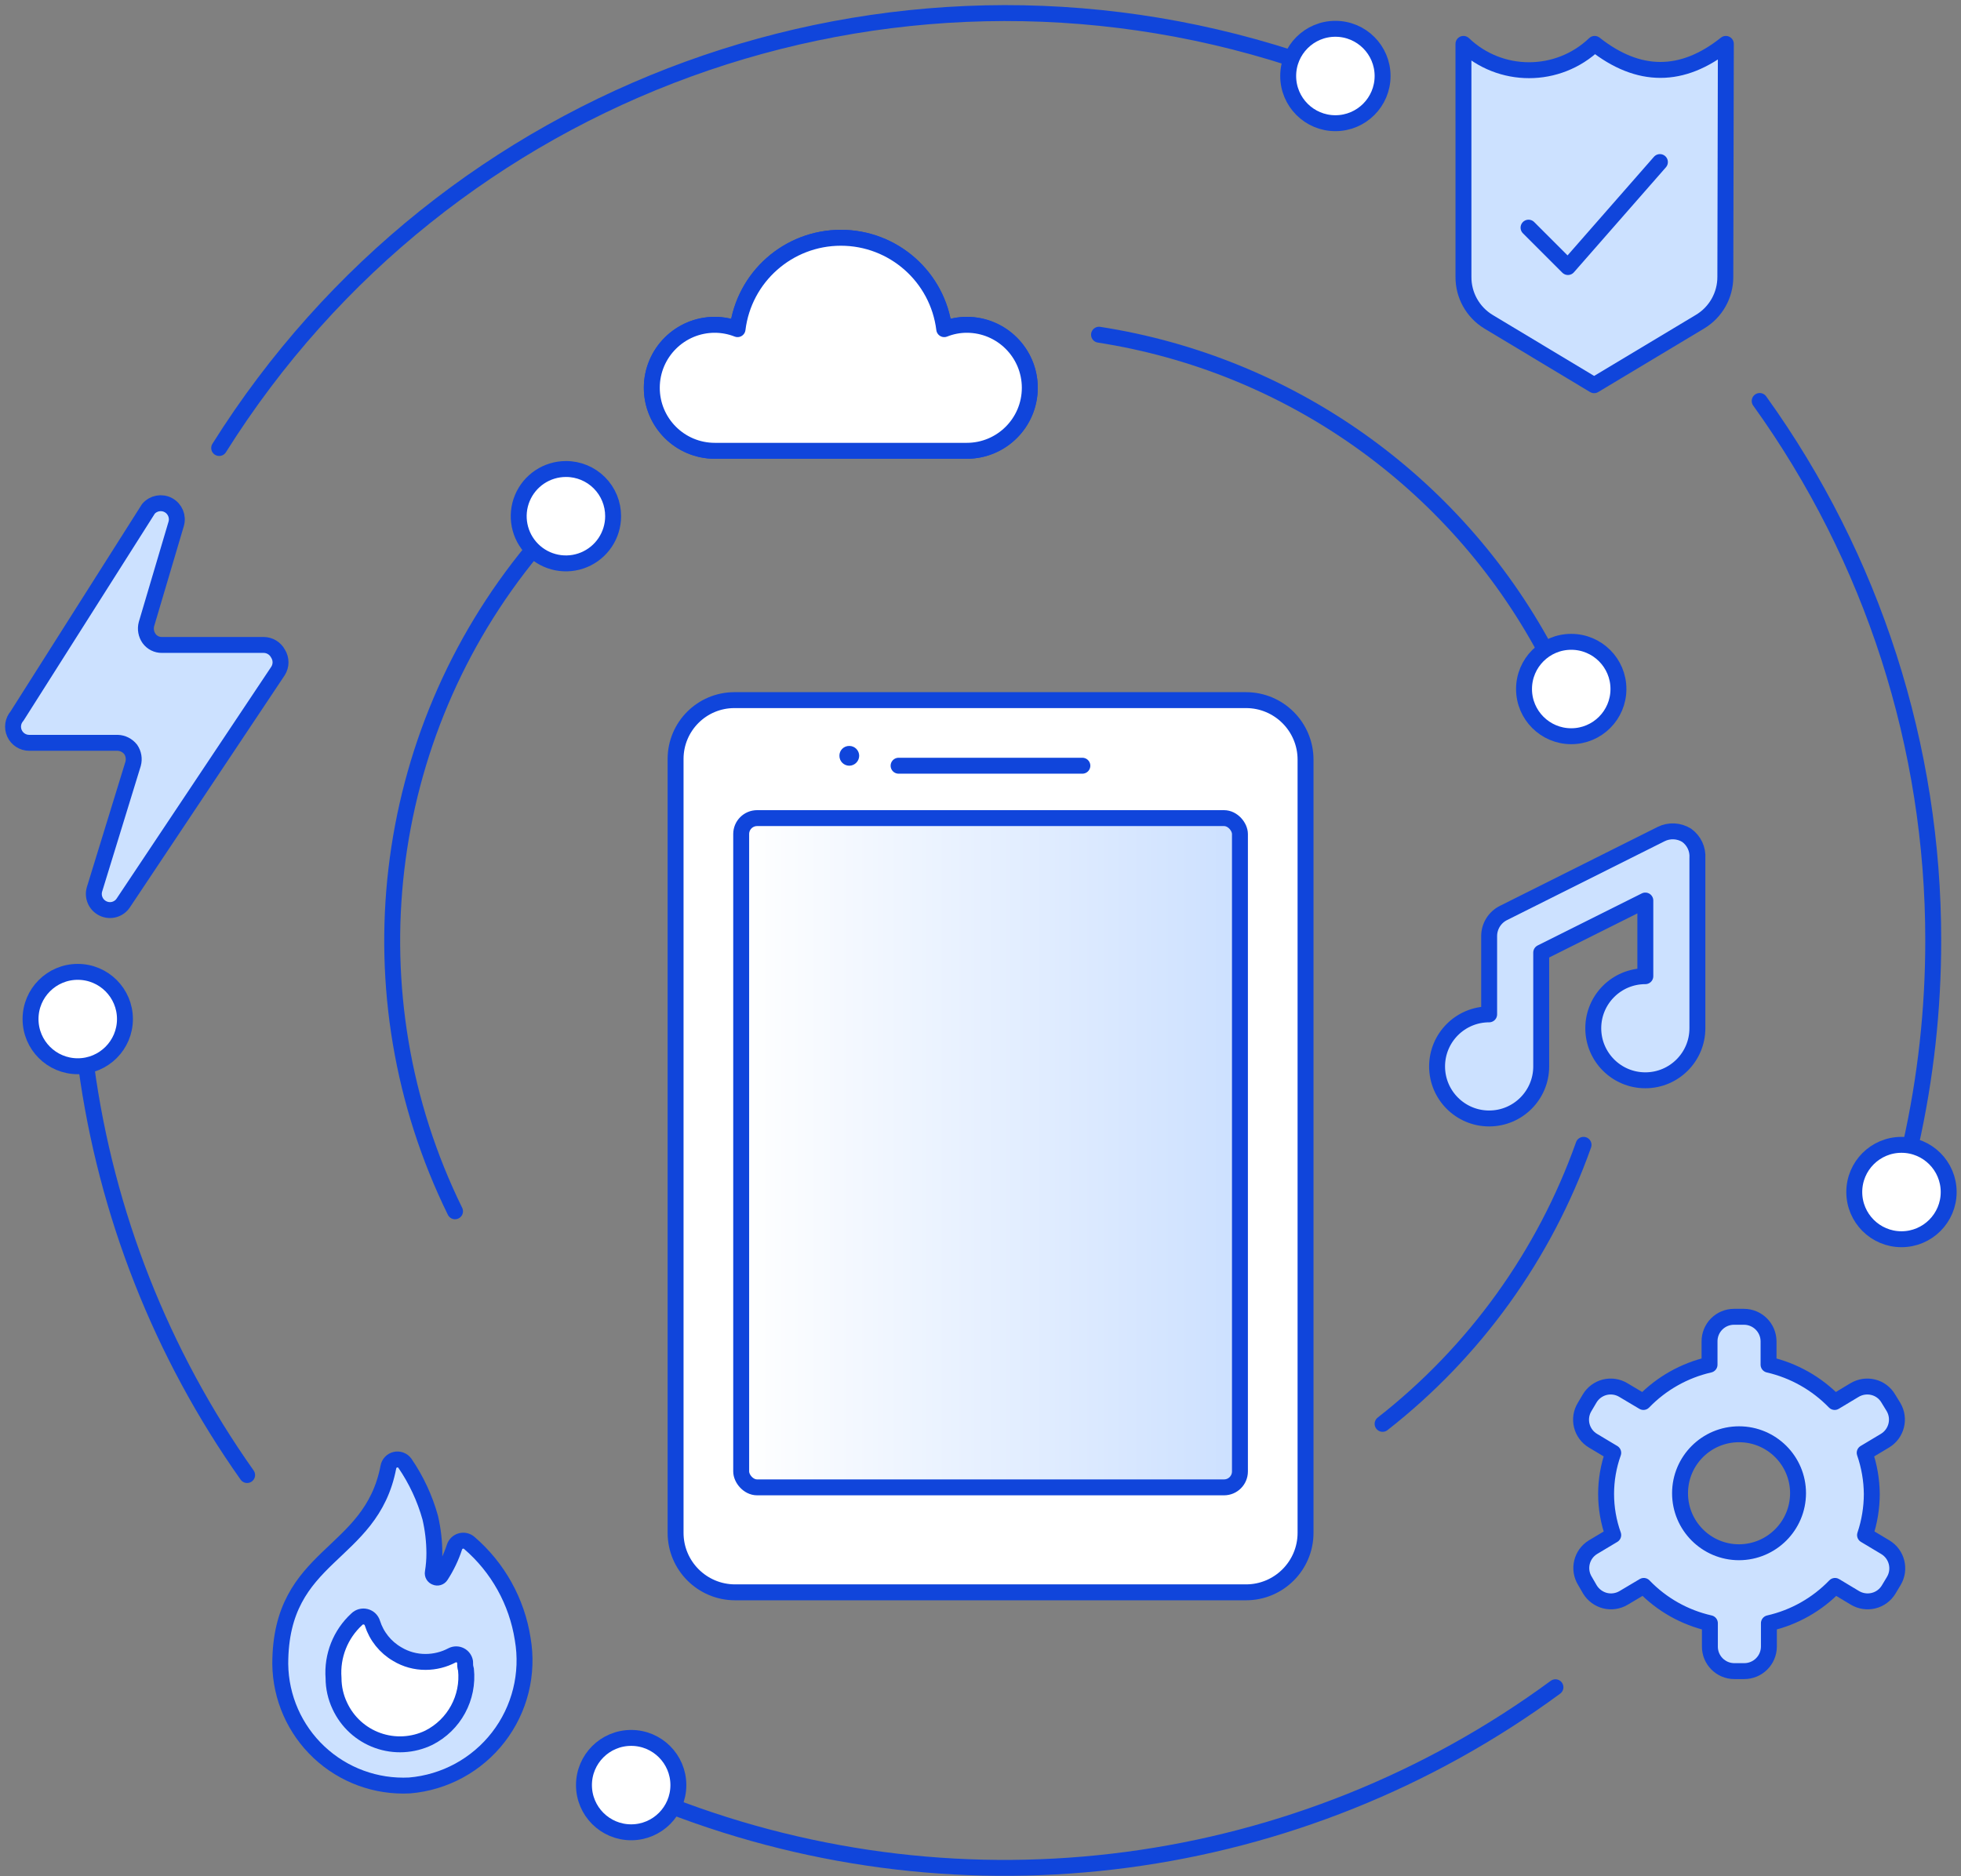 <?xml version="1.0" encoding="UTF-8"?>
<svg width="186px" height="178px" viewBox="0 0 186 178" version="1.1" xmlns="http://www.w3.org/2000/svg" xmlns:xlink="http://www.w3.org/1999/xlink">
    <rect x="0" y="0" width="186" height="178" fill="#808080" stroke="none"/>
    <!-- Generator: Sketch 53.2 (72643) - https://sketchapp.com -->
    <title>bgp-nawas</title>
    <desc>Created with Sketch.</desc>
    <defs>
        <linearGradient x1="0%" y1="50.013%" x2="100%" y2="50.013%" id="linearGradient-1">
            <stop stop-color="#FFFFFF" offset="0%"></stop>
            <stop stop-color="#CCE0FF" offset="100%"></stop>
        </linearGradient>
    </defs>
    <g id="Images" stroke="none" stroke-width="1" fill="none" fill-rule="evenodd">
        <g id="bgp-nawas">
            <path d="M177.539,141.722 C177.527,140.394 177.299,139.076 176.865,137.821 L178.79,136.669 C179.891,136.007 180.251,134.581 179.597,133.476 L179.103,132.669 C178.791,132.133 178.274,131.747 177.671,131.599 C177.072,131.453 176.44,131.547 175.91,131.862 L174.017,132.998 C172.312,131.238 170.134,130.009 167.746,129.459 L167.746,127.254 C167.746,125.963 166.699,124.916 165.408,124.916 L164.47,124.916 C163.852,124.916 163.259,125.163 162.823,125.602 C162.387,126.041 162.145,126.635 162.149,127.254 L162.149,129.459 C159.76,130.005 157.58,131.235 155.878,132.998 L153.968,131.862 C153.439,131.544 152.803,131.45 152.204,131.601 C151.605,131.753 151.09,132.137 150.775,132.669 L150.298,133.476 C149.978,134.003 149.881,134.637 150.029,135.236 C150.178,135.836 150.559,136.351 151.088,136.669 L153.014,137.821 C152.113,140.344 152.113,143.1 153.014,145.623 L151.088,146.775 C149.997,147.448 149.658,148.878 150.331,149.969 L150.808,150.792 C151.131,151.315 151.644,151.693 152.24,151.845 C152.839,151.991 153.471,151.897 154.001,151.582 L155.911,150.446 C157.609,152.215 159.79,153.445 162.182,153.985 L162.182,156.207 C162.182,157.489 163.221,158.528 164.503,158.528 L165.441,158.528 C166.726,158.528 167.77,157.492 167.779,156.207 L167.779,153.985 C170.169,153.442 172.349,152.212 174.05,150.446 L175.943,151.582 C176.473,151.897 177.105,151.991 177.704,151.845 C178.302,151.698 178.818,151.319 179.136,150.792 L179.63,149.969 C180.284,148.863 179.924,147.437 178.823,146.775 L176.898,145.623 C177.321,144.366 177.537,143.049 177.539,141.722 L177.539,141.722 Z M164.947,147.253 C161.857,147.253 159.351,144.747 159.351,141.656 C159.351,138.565 161.857,136.06 164.947,136.06 C168.038,136.06 170.544,138.565 170.544,141.656 C170.535,144.743 168.035,147.244 164.947,147.253 L164.947,147.253 Z" id="Shape" stroke="#1045DB" stroke-width="1.51" fill="#CCE1FF" fill-rule="nonzero" stroke-linejoin="round"></path>
            <path d="M163.647,26.254 C163.656,28 162.742,29.621 161.244,30.517 L151.203,36.542 L141.179,30.517 C139.693,29.613 138.793,27.993 138.809,26.254 L138.808,4.164 C142.289,7.492 147.772,7.492 151.253,4.164 C155.422,7.456 159.57,7.456 163.696,4.164 L163.647,26.254 Z" id="Path" fill="#CCE1FF" fill-rule="nonzero"></path>
            <path d="M163.647,26.254 C163.656,28 162.742,29.621 161.244,30.517 L151.203,36.542 L141.179,30.517 C139.693,29.613 138.793,27.993 138.809,26.254 L138.808,4.164 C142.289,7.492 147.772,7.492 151.253,4.164 C155.422,7.456 159.57,7.456 163.696,4.164 L163.647,26.254 Z" id="Path" stroke="#1045DB" stroke-width="1.51" stroke-linejoin="round"></path>
            <polyline id="Path" stroke="#1045DB" stroke-width="1.51" stroke-linecap="round" stroke-linejoin="round" points="144.981 21.596 148.718 25.332 157.442 15.374"></polyline>
            <g id="Group">
                <path d="M69.643,66.417 L118.184,66.417 C121.302,66.417 123.83,68.945 123.83,72.063 L123.83,145.409 C123.83,148.527 121.302,151.055 118.184,151.055 L69.725,151.055 C66.607,151.055 64.079,148.527 64.079,145.409 L64.079,71.98 C64.089,68.911 66.574,66.426 69.643,66.417 Z" id="Path" fill="#FFFFFF" fill-rule="nonzero"></path>
                <rect id="Rectangle" fill="url(#linearGradient-1)" fill-rule="nonzero" x="70.301" y="77.61" width="47.307" height="63.487" rx="1.51"></rect>
                <path d="M69.643,66.417 L118.184,66.417 C121.302,66.417 123.83,68.945 123.83,72.063 L123.83,145.409 C123.83,148.527 121.302,151.055 118.184,151.055 L69.725,151.055 C66.607,151.055 64.079,148.527 64.079,145.409 L64.079,71.98 C64.089,68.911 66.574,66.426 69.643,66.417 Z" id="Path" stroke="#1045DB" stroke-width="1.51" stroke-linejoin="round"></path>
                <rect id="Rectangle" stroke="#1045DB" stroke-width="1.51" stroke-linejoin="round" x="70.301" y="77.61" width="47.307" height="63.487" rx="1.51"></rect>
                <path d="M85.231,72.639 L102.662,72.639" id="Path" stroke="#1045DB" stroke-width="1.51" stroke-linecap="round" stroke-linejoin="round"></path>
                <path d="M80.556,70.762 C80.306,70.758 80.065,70.855 79.888,71.032 C79.711,71.209 79.613,71.45 79.618,71.701 C79.618,72.219 80.038,72.639 80.556,72.639 C81.071,72.63 81.486,72.215 81.494,71.701 C81.494,71.182 81.074,70.762 80.556,70.762 L80.556,70.762 Z" id="Path" fill="#1045DB" fill-rule="nonzero"></path>
                <path d="M150.199,108.604 C146.487,119.058 139.876,128.238 131.138,135.072" id="Path" stroke="#1045DB" stroke-width="1.51" stroke-linecap="round" stroke-linejoin="round"></path>
                <path d="M23.439,139.928 C15.303,128.426 10.068,115.127 8.181,101.164" id="Path" stroke="#1045DB" stroke-width="1.51" stroke-linecap="round" stroke-linejoin="round"></path>
                <path d="M147.533,160.059 C123.246,177.91 91.526,182.125 63.421,171.235" id="Path" stroke="#1045DB" stroke-width="1.51" stroke-linecap="round" stroke-linejoin="round"></path>
                <path d="M166.906,38.039 C177.627,52.954 183.385,70.863 183.366,89.231 C183.369,95.748 182.651,102.245 181.227,108.604" id="Path" stroke="#1045DB" stroke-width="1.51" stroke-linecap="round" stroke-linejoin="round"></path>
                <path d="M20.789,42.5 C42.233,8.34 84.14,-6.891 122.513,5.531" id="Path" stroke="#1045DB" stroke-width="1.51" stroke-linecap="round" stroke-linejoin="round"></path>
                <path d="M131.138,7.21 C131.138,9.682 129.134,11.687 126.661,11.687 C124.188,11.687 122.184,9.682 122.184,7.21 C122.184,4.737 124.188,2.732 126.661,2.732 C129.134,2.732 131.138,4.737 131.138,7.21 Z" id="Path" stroke="#1045DB" stroke-width="1.51" fill="#FFFFFF" fill-rule="nonzero" stroke-linecap="round" stroke-linejoin="round"></path>
                <circle id="Oval" stroke="#1045DB" stroke-width="1.51" fill="#FFFFFF" fill-rule="nonzero" stroke-linecap="round" stroke-linejoin="round" cx="180.354" cy="113.081" r="4.477"></circle>
                <circle id="Oval" stroke="#1045DB" stroke-width="1.51" fill="#FFFFFF" fill-rule="nonzero" stroke-linecap="round" stroke-linejoin="round" cx="7.374" cy="96.671" r="4.477"></circle>
                <path d="M43.159,114.908 C33.082,94.376 35.953,69.846 50.5,52.195" id="Path" stroke="#1045DB" stroke-width="1.51" stroke-linecap="round" stroke-linejoin="round"></path>
                <path d="M104.242,31.752 C122.251,34.55 137.912,45.618 146.561,61.66" id="Path" stroke="#1045DB" stroke-width="1.51" stroke-linecap="round" stroke-linejoin="round"></path>
                <path d="M58.154,48.969 C58.154,50.78 57.063,52.412 55.39,53.105 C53.717,53.798 51.791,53.415 50.511,52.135 C49.23,50.854 48.847,48.929 49.54,47.256 C50.233,45.583 51.866,44.492 53.677,44.492 C54.865,44.487 56.007,44.958 56.847,45.798 C57.688,46.639 58.158,47.78 58.154,48.969 Z" id="Path" stroke="#1045DB" stroke-width="1.51" fill="#FFFFFF" fill-rule="nonzero" stroke-linecap="round" stroke-linejoin="round"></path>
                <path d="M153.508,65.363 C153.508,67.836 151.503,69.841 149.03,69.841 C146.558,69.841 144.553,67.836 144.553,65.363 C144.553,62.891 146.558,60.886 149.03,60.886 C151.503,60.886 153.508,62.891 153.508,65.363 L153.508,65.363 Z" id="Path" stroke="#1045DB" stroke-width="1.51" fill="#FFFFFF" fill-rule="nonzero" stroke-linecap="round" stroke-linejoin="round"></path>
                <circle id="Oval" stroke="#1045DB" stroke-width="1.51" fill="#FFFFFF" fill-rule="nonzero" stroke-linecap="round" stroke-linejoin="round" cx="59.866" cy="169.342" r="4.477"></circle>
                <path d="M91.7,30.813 C90.967,30.813 90.24,30.953 89.56,31.225 C88.95,26.275 84.745,22.556 79.758,22.556 C74.77,22.556 70.565,26.275 69.956,31.225 C69.269,30.954 68.538,30.815 67.799,30.813 C64.5,30.813 61.824,33.489 61.824,36.788 C61.824,40.088 64.5,42.764 67.799,42.764 L91.7,42.764 C95,42.764 97.675,40.088 97.675,36.788 C97.675,33.489 95,30.813 91.7,30.813 L91.7,30.813 Z" id="Path" stroke="#1045DB" stroke-width="1.51" fill="#FFFFFF" fill-rule="nonzero" stroke-linejoin="round"></path>
                <path d="M91.7,30.813 C90.967,30.813 90.24,30.953 89.56,31.225 C88.95,26.275 84.745,22.556 79.758,22.556 C74.77,22.556 70.565,26.275 69.956,31.225 C69.269,30.954 68.538,30.815 67.799,30.813 C64.5,30.813 61.824,33.489 61.824,36.788 C61.824,40.088 64.5,42.764 67.799,42.764 L91.7,42.764 C95,42.764 97.675,40.088 97.675,36.788 C97.675,33.489 95,30.813 91.7,30.813 L91.7,30.813 Z" id="Path" stroke="#1045DB" stroke-width="1.51" fill="#FFFFFF" fill-rule="nonzero" stroke-linejoin="round"></path>
                <path d="M159.976,79.239 C159.244,78.784 158.329,78.74 157.557,79.124 L142.627,86.597 C141.777,87.009 141.239,87.874 141.245,88.819 L141.245,96.226 C138.518,96.226 136.307,98.437 136.307,101.164 C136.307,103.891 138.518,106.102 141.245,106.102 C143.972,106.102 146.183,103.891 146.183,101.164 L146.183,90.366 L156.059,85.428 L156.059,92.605 C153.332,92.605 151.121,94.816 151.121,97.543 C151.121,100.27 153.332,102.481 156.059,102.481 C158.786,102.481 160.997,100.27 160.997,97.543 L160.997,81.412 C161.059,80.559 160.672,79.736 159.976,79.239 L159.976,79.239 Z" id="Path" stroke="#1045DB" stroke-width="1.51" fill="#CCE1FF" fill-rule="nonzero" stroke-linejoin="round"></path>
                <path d="M16.707,49.71 C16.917,49.015 16.61,48.269 15.973,47.922 C15.336,47.575 14.542,47.724 14.073,48.278 L1.613,67.931 C1.22,68.383 1.127,69.023 1.375,69.569 C1.623,70.114 2.166,70.465 2.765,70.466 L11.16,70.466 C11.643,70.483 12.095,70.712 12.395,71.092 C12.669,71.491 12.753,71.991 12.625,72.458 L8.971,84.342 C8.741,85.072 9.086,85.859 9.777,86.185 C10.465,86.515 11.289,86.282 11.703,85.642 L26.369,63.652 C26.689,63.15 26.689,62.507 26.369,62.005 C26.101,61.499 25.576,61.183 25.003,61.182 L15.357,61.182 C14.877,61.189 14.422,60.962 14.139,60.573 C13.86,60.177 13.769,59.677 13.892,59.207 L16.707,49.71 Z" id="Path" stroke="#1045DB" stroke-width="1.51" fill="#CCE1FF" fill-rule="nonzero" stroke-linejoin="round"></path>
            </g>
            <path d="M44.508,146.364 C44.287,146.173 43.984,146.107 43.703,146.186 C43.421,146.265 43.199,146.481 43.109,146.759 C42.796,147.717 42.359,148.63 41.809,149.475 C41.704,149.64 41.494,149.703 41.315,149.623 C41.129,149.561 41.017,149.372 41.052,149.179 C41.151,148.575 41.201,147.964 41.2,147.352 C41.197,146.21 41.064,145.072 40.805,143.961 C40.292,142.123 39.48,140.382 38.402,138.809 C38.195,138.526 37.841,138.394 37.5,138.473 C37.159,138.552 36.899,138.827 36.838,139.171 C35.192,147.779 26.583,147.286 26.583,157.853 C26.619,161.028 27.948,164.051 30.261,166.225 C32.575,168.399 35.675,169.537 38.846,169.375 C42.173,169.096 45.229,167.433 47.27,164.791 C49.311,162.15 50.148,158.772 49.578,155.483 C49.027,151.937 47.23,148.703 44.508,146.364 L44.508,146.364 Z" id="Path" stroke="#1045DB" stroke-width="1.51" fill="#CCE1FF" fill-rule="nonzero" stroke-linecap="round" stroke-linejoin="round"></path>
            <path d="M40.673,164.849 C39.154,165.582 37.404,165.675 35.816,165.105 C34.228,164.536 32.936,163.352 32.229,161.82 C31.839,160.997 31.637,160.097 31.636,159.186 C31.477,157.086 32.29,155.03 33.842,153.606 C34.064,153.384 34.387,153.296 34.691,153.374 C34.995,153.451 35.235,153.684 35.324,153.985 C35.717,155.22 36.556,156.265 37.677,156.915 C38.491,157.407 39.426,157.663 40.377,157.656 C41.249,157.654 42.108,157.439 42.879,157.03 C43.122,156.906 43.411,156.905 43.655,157.029 C43.899,157.152 44.07,157.385 44.113,157.656 C44.113,157.886 44.113,158.133 44.196,158.363 C44.486,161.048 43.083,163.631 40.673,164.849 L40.673,164.849 Z" id="Path" stroke="#1045DB" stroke-width="1.51" fill="#FFFFFF" fill-rule="nonzero" stroke-linecap="round" stroke-linejoin="round"></path>
        </g>
    </g>
</svg>